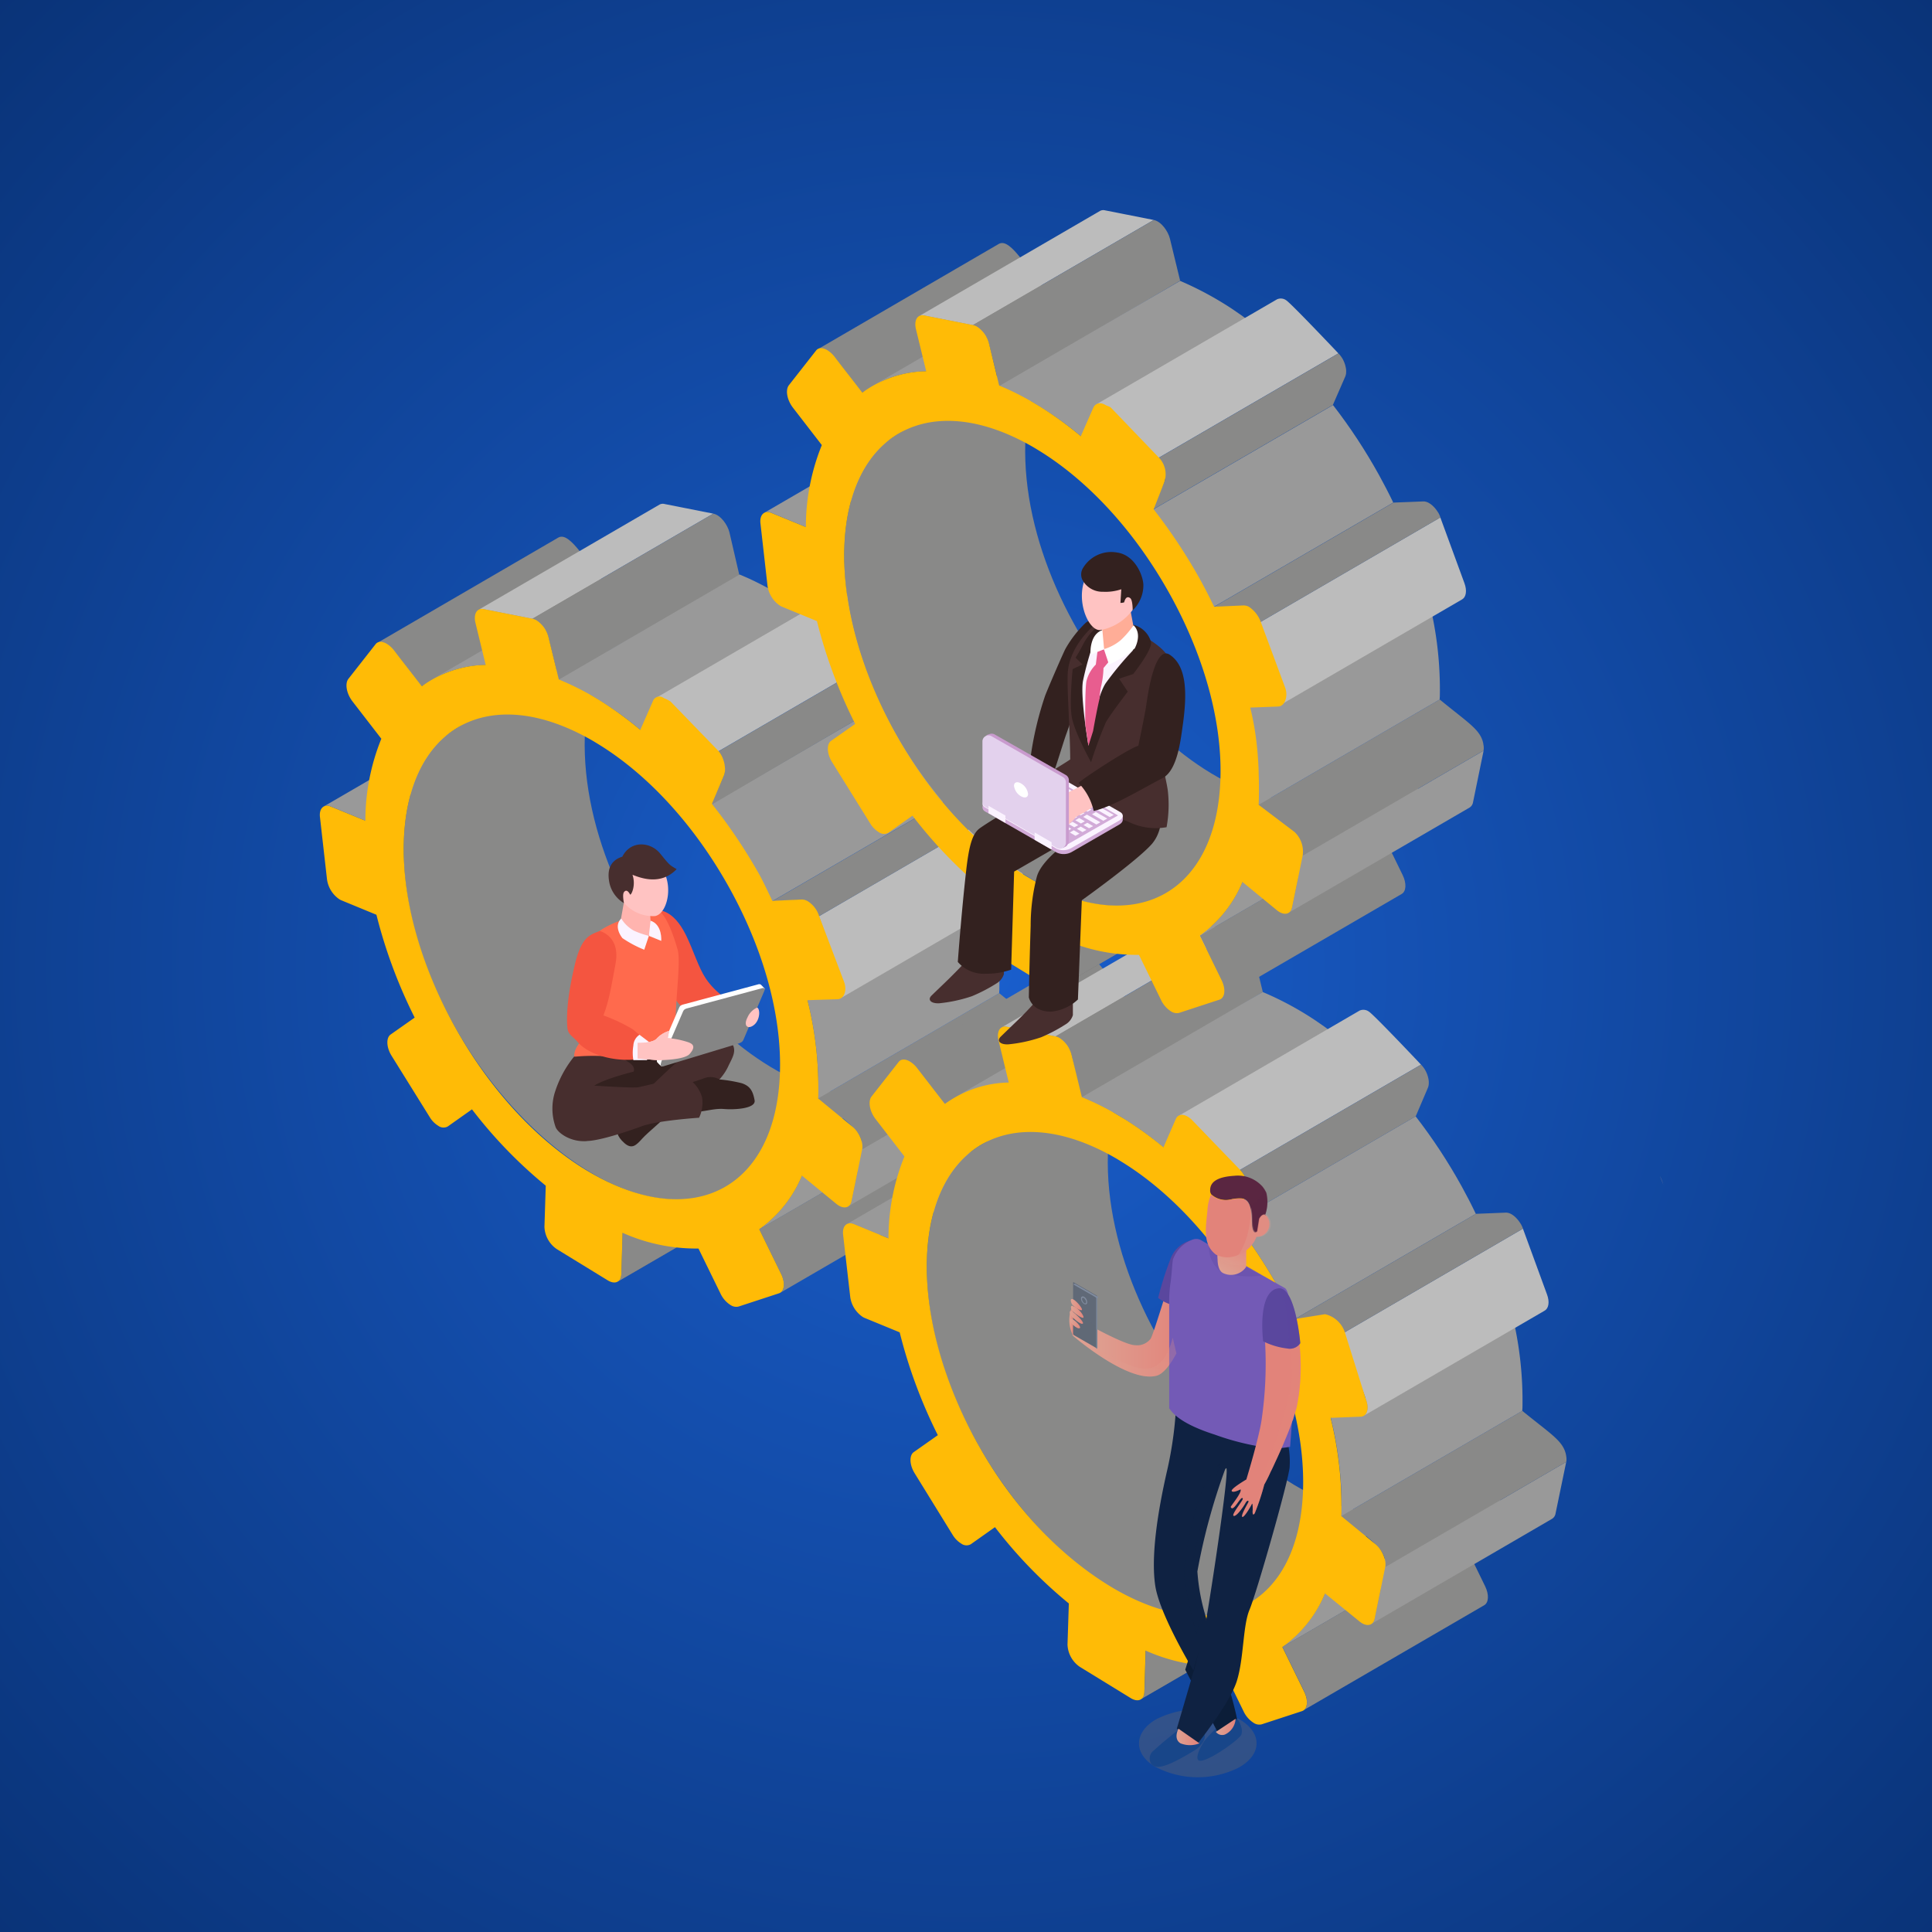 <?xml version="1.0" encoding="UTF-8"?> <svg xmlns="http://www.w3.org/2000/svg" xmlns:xlink="http://www.w3.org/1999/xlink" width="500" height="500" viewBox="0 0 500 500"><rect x="0" y="0" width="500" height="500" fill="#808080" stroke="none"/><defs><radialGradient id="radial-gradient" cx="0.5" cy="0.5" r="0.768" gradientUnits="objectBoundingBox"><stop offset="0" stop-color="#1a5fce"></stop><stop offset="1" stop-color="#082f70"></stop></radialGradient><clipPath id="clip-path"><path id="Path_19848" data-name="Path 19848" d="M142.339,228.914,95.51,256.131a29.5,29.5,0,0,1,14.064-3.9L156.4,225A29.641,29.641,0,0,0,142.339,228.914Z" transform="translate(-95.51 -225)" fill="none"></path></clipPath><clipPath id="clip-path-2"><path id="Path_19851" data-name="Path 19851" d="M236.29,485.258l46.865-27.217a31.786,31.786,0,0,0,11.054-13.871l-46.865,27.217A32.027,32.027,0,0,1,236.29,485.258Z" transform="translate(-236.29 -444.17)" fill="#828282"></path></clipPath><clipPath id="clip-path-3"><path id="Path_19857" data-name="Path 19857" d="M171.336,271.545l46.829-27.217a92.391,92.391,0,0,0-10.518-7.557c-.6-.38-1.206-.754-1.851-1.11a71.465,71.465,0,0,0-8.757-4.312L150.21,258.567a70.6,70.6,0,0,1,8.757,4.312c.6.356,1.206.724,1.851,1.11a92.717,92.717,0,0,1,10.518,7.557Z" transform="translate(-150.21 -231.35)" fill="none"></path></clipPath><clipPath id="clip-path-4"><path id="Path_19860" data-name="Path 19860" d="M231.412,337.09l46.829-27.217c-1.164-2.412-2.412-4.782-3.7-7.14a141.606,141.606,0,0,0-11.9-18.092L215.81,311.851a142.171,142.171,0,0,1,11.9,18.092C229.011,332.307,230.248,334.7,231.412,337.09Z" transform="translate(-215.81 -284.64)" fill="none"></path></clipPath><clipPath id="clip-path-5"><path id="Path_19872" data-name="Path 19872" d="M366.829,408.128,320,435.345a29.551,29.551,0,0,1,14.058-3.908l46.853-27.217a29.593,29.593,0,0,0-14.082,3.908Z" transform="translate(-320 -404.22)" fill="none"></path></clipPath><clipPath id="clip-path-6"><path id="Path_19875" data-name="Path 19875" d="M460.78,664.468l46.835-27.217a31.733,31.733,0,0,0,11.048-13.871l-46.829,27.211A32.046,32.046,0,0,1,460.78,664.468Z" transform="translate(-460.78 -623.38)" fill="#828282"></path></clipPath><clipPath id="clip-path-7"><path id="Path_19881" data-name="Path 19881" d="M395.816,450.7l46.835-27.241a92.457,92.457,0,0,0-10.518-7.563c-.6-.38-1.236-.754-1.851-1.1a69.767,69.767,0,0,0-8.757-4.312L374.69,437.7a70.2,70.2,0,0,1,8.757,4.312c.6.356,1.206.724,1.857,1.1A92.194,92.194,0,0,1,395.816,450.7Z" transform="translate(-374.69 -410.48)" fill="none"></path></clipPath><clipPath id="clip-path-8"><path id="Path_19885" data-name="Path 19885" d="M455.9,516.3l46.829-27.217c-1.164-2.412-2.412-4.782-3.7-7.14a141.036,141.036,0,0,0-11.9-18.092L440.3,491.079a142.17,142.17,0,0,1,11.881,18.092C453.5,511.511,454.732,513.905,455.9,516.3Z" transform="translate(-440.3 -463.85)" fill="none"></path></clipPath><linearGradient id="linear-gradient" x1="982.3" y1="16.424" x2="994.069" y2="-7.758" gradientUnits="objectBoundingBox"><stop offset="0.01" stop-color="#dea595"></stop><stop offset="0.99" stop-color="#e2837a"></stop></linearGradient><linearGradient id="linear-gradient-2" x1="0" y1="0.493" x2="1.1" y2="0.493" xlink:href="#linear-gradient"></linearGradient><linearGradient id="linear-gradient-3" x1="0.001" y1="0.51" x2="1" y2="0.51" xlink:href="#linear-gradient"></linearGradient><linearGradient id="linear-gradient-4" x1="0" y1="0.502" x2="1" y2="0.502" xlink:href="#linear-gradient"></linearGradient><linearGradient id="linear-gradient-5" x1="0.101" y1="1.145" x2="1.009" y2="-0.425" xlink:href="#linear-gradient"></linearGradient><linearGradient id="linear-gradient-6" x1="0.287" y1="1.207" x2="0.942" y2="-0.535" xlink:href="#linear-gradient"></linearGradient><linearGradient id="linear-gradient-7" x1="0.308" y1="1" x2="0.93" y2="-0.475" xlink:href="#linear-gradient"></linearGradient><linearGradient id="linear-gradient-8" x1="-0.116" y1="0.481" x2="1" y2="0.481" xlink:href="#linear-gradient"></linearGradient><linearGradient id="linear-gradient-9" x1="0.001" y1="0.497" x2="1.113" y2="0.497" xlink:href="#linear-gradient"></linearGradient><linearGradient id="linear-gradient-10" x1="0.001" y1="0.498" x2="1.111" y2="0.498" xlink:href="#linear-gradient"></linearGradient><linearGradient id="linear-gradient-11" x1="-0.005" y1="0.501" x2="1.106" y2="0.501" xlink:href="#linear-gradient"></linearGradient><linearGradient id="linear-gradient-12" x1="0" y1="0.504" x2="1.106" y2="0.504" xlink:href="#linear-gradient"></linearGradient><linearGradient id="linear-gradient-13" x1="3.726" y1="3.709" x2="4.082" y2="2.56" xlink:href="#linear-gradient"></linearGradient><linearGradient id="linear-gradient-14" x1="6.703" y1="4.547" x2="7.845" y2="3.289" xlink:href="#linear-gradient"></linearGradient><linearGradient id="linear-gradient-15" x1="-4.593" y1="-2.109" x2="-2.918" y2="-2.109" xlink:href="#linear-gradient"></linearGradient><linearGradient id="linear-gradient-16" x1="-7.03" y1="-1.503" x2="-4.095" y2="-2.81" xlink:href="#linear-gradient"></linearGradient></defs><g id="what-we-do" transform="translate(-730 -580)"><g id="what_we_do" data-name="what we do" transform="translate(656 543)"><g id="upgrade_section" data-name="upgrade section" transform="translate(44 -118.271)"><path id="Path_90" data-name="Path 90" d="M6372.44,627.271" transform="translate(-5868 -454)" fill="none" stroke="#707070" stroke-width="1"></path><rect id="Rectangle_1" data-name="Rectangle 1" width="500" height="500" transform="translate(30 155.271)" fill="url(#radial-gradient)"></rect></g></g><g id="Group_3599" data-name="Group 3599" transform="translate(-2425 -3014)"><g id="work" transform="translate(3775 3067.166)"><g id="Graphics" transform="translate(-551.228 38.252)"><g id="Group_3551" data-name="Group 3551" transform="translate(14 617.469)"><g id="Group_3512" data-name="Group 3512" transform="translate(77.086 173.597)"><path id="Path_19841" data-name="Path 19841" d="M175.53,515.565l46.835-27.211a2.231,2.231,0,0,0,.947-1.984l-46.829,27.217a2.231,2.231,0,0,1-.953,1.978Z" transform="translate(-175.53 -486.37)" fill="#727272"></path></g><path id="Path_19842" data-name="Path 19842" d="M96.171,285.664a2.1,2.1,0,0,1,1.882,0l8.932,3.673-46.841,27.2-8.932-3.673a2.129,2.129,0,0,0-1.882,0Z" transform="translate(-48.352 -233.02)" fill="#999"></path><path id="Path_19843" data-name="Path 19843" d="M176.8,495.917l-.32,10.656a2.231,2.231,0,0,1-.953,1.978l46.835-27.211a2.231,2.231,0,0,0,.947-1.984l.32-10.656Z" transform="translate(-98.444 -305.759)" fill="#898988"></path><path id="Path_19844" data-name="Path 19844" d="M119.127,215.359c2.66-1.544,6.163,4.463,11.458,11.271L83.757,253.847c-5.006-6.031-8.733-12.821-11.537-11.193C87.828,233.584,103.532,224.429,119.127,215.359Z" transform="translate(-57.438 -205.105)" fill="#898988"></path><path id="Path_19845" data-name="Path 19845" d="M97.853,278.837l46.829-27.217C136.3,256.487,131,266.7,130.564,281.249c-1.532,50.055,52.323,107.275,83.225,89.322l-46.835,27.223c-30.666,17.821-84.762-38.941-83.225-89.322C84.169,293.9,89.47,283.7,97.853,278.837Z" transform="translate(-61.993 -219.595)" fill="#898988"></path><path id="Path_19846" data-name="Path 19846" d="M241.935,505.942l-5.645-11.555,46.865-27.217,5.645,11.561c1.043,2.141.917,4.221-.247,4.885l-46.835,27.223C242.851,510.157,242.978,508.077,241.935,505.942Z" transform="translate(-122.561 -305.152)" fill="#898988"></path><g id="Group_3515" data-name="Group 3515" transform="translate(28.828 15.971)"><g id="Group_3514" data-name="Group 3514" clip-path="url(#clip-path)"><g id="Group_3513" data-name="Group 3513"><path id="Path_19847" data-name="Path 19847" d="M109.574,252.229,156.4,225a29.641,29.641,0,0,0-14.064,3.908L95.51,256.131A29.5,29.5,0,0,1,109.574,252.229Z" transform="translate(-95.51 -225)" fill="#999"></path></g></g></g><g id="Group_3517" data-name="Group 3517" transform="translate(113.729 148.148)"><path id="Path_19849" data-name="Path 19849" d="M236.29,485.258l46.865-27.217a31.786,31.786,0,0,0,11.054-13.871l-46.865,27.217A32.027,32.027,0,0,1,236.29,485.258Z" transform="translate(-236.29 -444.17)" fill="#828282"></path><g id="Group_3516" data-name="Group 3516" clip-path="url(#clip-path-2)"><path id="Path_19850" data-name="Path 19850" d="M236.29,485.258l46.865-27.217a31.786,31.786,0,0,0,11.054-13.871l-46.865,27.217A31.922,31.922,0,0,1,236.29,485.258Z" transform="translate(-236.29 -444.17)" fill="#999"></path></g></g><path id="Path_19852" data-name="Path 19852" d="M162.619,201.213a1.809,1.809,0,0,1,1.333-.163l12.6,2.491-46.829,27.211-12.6-2.491a1.809,1.809,0,0,0-1.333.175Z" transform="translate(-74.732 -199.499)" fill="#bcbcbc"></path><path id="Path_19853" data-name="Path 19853" d="M189.914,210.075c-.464-1.918-2.237-4.475-4.185-4.855L138.9,232.431c1.87.368,3.685,2.865,4.179,4.861l2.641,10.855,46.825-26.711Z" transform="translate(-83.905 -201.178)" fill="#898988"></path><path id="Path_19854" data-name="Path 19854" d="M275.309,473.511l2.738-13.358,46.835-27.223-2.744,13.364a1.99,1.99,0,0,1-.9,1.381L274.41,474.892A2.014,2.014,0,0,0,275.309,473.511Z" transform="translate(-137.692 -291.561)" fill="#999"></path><path id="Path_19855" data-name="Path 19855" d="M261.59,438.241,308.425,411c7.454,6.133,10.668,7.84,11.308,11.573a.747.747,0,0,0,.042.3,4.222,4.222,0,0,1,0,1.351L272.94,451.448a4.222,4.222,0,0,0,0-1.351.82.82,0,0,0-.042-.314C272.3,446.286,269.382,444.615,261.59,438.241Z" transform="translate(-132.603 -282.857)" fill="#898988"></path><g id="Group_3519" data-name="Group 3519" transform="translate(61.816 19.801)"><g id="Group_3518" data-name="Group 3518" clip-path="url(#clip-path-3)"><path id="Path_19856" data-name="Path 19856" d="M197.051,231.31a82.452,82.452,0,0,1,21.108,12.978l-46.811,27.241a82.87,82.87,0,0,0-21.108-12.978Z" transform="translate(-150.222 -231.334)" fill="#999"></path></g></g><path id="Path_19858" data-name="Path 19858" d="M303.853,368.9,257,396.1a93.77,93.77,0,0,1,2.786,24.726c0,.241-.036.464-.036.718L306.6,394.289a4.689,4.689,0,0,1,.036-.718A94.307,94.307,0,0,0,303.853,368.9Z" transform="translate(-130.781 -266.146)" fill="#999"></path><g id="Group_3521" data-name="Group 3521" transform="translate(101.378 51.939)"><g id="Group_3520" data-name="Group 3520" clip-path="url(#clip-path-4)"><path id="Path_19859" data-name="Path 19859" d="M274.548,302.732c-.344-.6-.687-1.206-1.037-1.839a141.388,141.388,0,0,0-10.855-16.253L215.82,311.851a141.21,141.21,0,0,1,10.855,16.283c.35.6.7,1.206,1.037,1.845,1.3,2.352,2.539,4.74,3.7,7.134L278.244,309.9Q276.5,306.278,274.548,302.732Z" transform="translate(-215.814 -284.64)" fill="#999"></path></g></g><path id="Path_19861" data-name="Path 19861" d="M238.6,239.14a2.376,2.376,0,0,1,2.364.229c1.1.633,12.665,12.839,13.527,13.75L207.667,280.33c-10.4-10.783-13.509-15.36-15.9-13.973Z" transform="translate(-104.89 -214.557)" fill="#bcbcbc"></path><path id="Path_19862" data-name="Path 19862" d="M219,295.687a3.082,3.082,0,0,0,.229-1.206v-.392a6.115,6.115,0,0,0-.175-1.055c-.036-.139-.066-.277-.109-.416a7.712,7.712,0,0,0-.633-1.435,7.925,7.925,0,0,0-1.11-1.5l46.829-27.211a7.417,7.417,0,0,1,1.11,1.49h0a8.017,8.017,0,0,1,.6,1.429c.042.139.072.265.1.4a5.262,5.262,0,0,1,.175,1.061,2.937,2.937,0,0,1,0,.392,3.058,3.058,0,0,1-.223,1.206l-3.214,7.37L215.58,303.388Z" transform="translate(-114.408 -223.901)" fill="#898988"></path><path id="Path_19863" data-name="Path 19863" d="M268.112,377.118l-6.242-17.031L308.7,332.87l6.248,17.043c.7,1.912.416,3.576-.6,4.161l-46.835,27.217C268.528,380.7,268.811,379.042,268.112,377.118Z" transform="translate(-132.714 -251.845)" fill="#bcbcbc"></path><path id="Path_19864" data-name="Path 19864" d="M253.359,356.153a7.678,7.678,0,0,1,.555,1.206l46.829-27.217a7.24,7.24,0,0,0-.543-1.206h0c-.042-.06-.084-.109-.121-.169-.8-1.3-2.286-2.816-3.8-2.768l-7.7.3L241.75,353.518c7.593-.3,8.087-.85,9.921.633a6.6,6.6,0,0,1,.6.567A6.711,6.711,0,0,1,253.359,356.153Z" transform="translate(-124.728 -249.117)" fill="#898988"></path><g id="Group_3522" data-name="Group 3522" transform="translate(212.459 281.681)"><path id="Path_19865" data-name="Path 19865" d="M400,694.785l46.829-27.217a2.225,2.225,0,0,0,.953-1.978l-46.835,27.217A2.219,2.219,0,0,1,400,694.785Z" transform="translate(-400 -665.59)" fill="#727272"></path></g><path id="Path_19866" data-name="Path 19866" d="M320.645,464.854a2.1,2.1,0,0,1,1.882,0l8.932,3.667-46.829,27.217-8.932-3.667a2.1,2.1,0,0,0-1.888,0Z" transform="translate(-137.454 -304.144)" fill="#999"></path><path id="Path_19867" data-name="Path 19867" d="M401.279,675.1l-.32,10.656a2.219,2.219,0,0,1-.959,2.008l46.829-27.217a2.225,2.225,0,0,0,.953-1.978l.32-10.662Z" transform="translate(-187.541 -376.892)" fill="#898988"></path><path id="Path_19868" data-name="Path 19868" d="M343.643,394.568c2.66-1.55,6.163,4.457,11.458,11.271l-46.829,27.217c-5.006-6.031-8.733-12.821-11.543-11.193C312.326,412.787,328.03,403.632,343.643,394.568Z" transform="translate(-146.551 -276.237)" fill="#898988"></path><path id="Path_19869" data-name="Path 19869" d="M322.333,458.087l46.835-27.217c-8.383,4.873-13.69,15.077-14.124,29.629-1.526,50.055,52.329,107.275,83.225,89.322l-46.835,27.193c-30.666,17.821-84.762-38.947-83.225-89.322C308.673,473.122,313.956,462.911,322.333,458.087Z" transform="translate(-151.095 -290.743)" fill="#898988"></path><path id="Path_19870" data-name="Path 19870" d="M466.425,685.146,460.78,673.6l46.835-27.217,5.639,11.555c1.049,2.141.917,4.221-.247,4.891l-46.829,27.217C467.341,689.361,467.468,687.287,466.425,685.146Z" transform="translate(-211.666 -376.284)" fill="#898988"></path><g id="Group_3525" data-name="Group 3525" transform="translate(164.212 124.055)"><g id="Group_3524" data-name="Group 3524" clip-path="url(#clip-path-5)"><g id="Group_3523" data-name="Group 3523"><path id="Path_19871" data-name="Path 19871" d="M334.058,431.437l46.853-27.217a29.593,29.593,0,0,0-14.064,3.908L320,435.345A29.551,29.551,0,0,1,334.058,431.437Z" transform="translate(-320 -404.22)" fill="#999"></path></g></g></g><g id="Group_3527" data-name="Group 3527" transform="translate(249.114 256.225)"><path id="Path_19873" data-name="Path 19873" d="M460.78,664.468l46.835-27.217a31.733,31.733,0,0,0,11.048-13.871l-46.829,27.211A32.046,32.046,0,0,1,460.78,664.468Z" transform="translate(-460.78 -623.38)" fill="#828282"></path><g id="Group_3526" data-name="Group 3526" clip-path="url(#clip-path-6)"><path id="Path_19874" data-name="Path 19874" d="M460.78,664.468l46.835-27.217a31.733,31.733,0,0,0,11.048-13.871l-46.829,27.211a31.922,31.922,0,0,1-11.054,13.871Z" transform="translate(-460.78 -623.38)" fill="#999"></path></g></g><path id="Path_19876" data-name="Path 19876" d="M387.1,380.422a1.852,1.852,0,0,1,1.339-.169l12.6,2.5L354.207,409.96l-12.6-2.491a1.809,1.809,0,0,0-1.333.169Z" transform="translate(-163.833 -270.63)" fill="#bcbcbc"></path><path id="Path_19877" data-name="Path 19877" d="M414.42,389.295c-.464-1.912-2.243-4.475-4.185-4.825L363.4,411.681c1.876.362,3.691,2.859,4.185,4.855l2.635,12.017,46.835-28.379Z" transform="translate(-173.014 -272.326)" fill="#898988"></path><path id="Path_19878" data-name="Path 19878" d="M499.793,652.721l2.744-13.364,46.829-27.217L546.6,625.5a1.99,1.99,0,0,1-.9,1.375L498.9,654.1a2.008,2.008,0,0,0,.893-1.381Z" transform="translate(-226.797 -362.694)" fill="#999"></path><path id="Path_19879" data-name="Path 19879" d="M486.08,617.461l46.829-27.211c7.46,6.1,10.674,7.792,11.338,11.543a2.267,2.267,0,0,0,.042.3,4.225,4.225,0,0,1,0,1.357L497.46,630.668a4.39,4.39,0,0,0,0-1.351.776.776,0,0,0-.042-.307C496.791,625.512,493.872,623.871,486.08,617.461Z" transform="translate(-221.709 -354.005)" fill="#898988"></path><g id="Group_3529" data-name="Group 3529" transform="translate(197.195 127.83)"><g id="Group_3528" data-name="Group 3528" clip-path="url(#clip-path-7)"><path id="Path_19880" data-name="Path 19880" d="M421.525,410.52A82.221,82.221,0,0,1,442.633,423.5L395.8,450.715a82.6,82.6,0,0,0-21.108-12.978Z" transform="translate(-374.69 -410.496)" fill="#999"></path></g></g><path id="Path_19882" data-name="Path 19882" d="M463.1,418.344a2.412,2.412,0,0,1,2.37.235c1.1.6,12.665,12.833,13.527,13.75l-46.95,27.3c-3.184-3.3-5.862-5.94-7.84-8.093-4.282-4.62-6.254-6.929-7.912-5.964Z" transform="translate(-194.011 -285.689)" fill="#bcbcbc"></path><path id="Path_19883" data-name="Path 19883" d="M528.355,548.11,481.52,575.321a93.827,93.827,0,0,1,2.786,24.7c0,.241-.036.47-.036.718L531.1,573.524a4.689,4.689,0,0,1,.036-.718A94.014,94.014,0,0,0,528.355,548.11Z" transform="translate(-219.899 -337.279)" fill="#999"></path><g id="Group_3531" data-name="Group 3531" transform="translate(236.763 160.016)"><g id="Group_3530" data-name="Group 3530" clip-path="url(#clip-path-8)"><path id="Path_19884" data-name="Path 19884" d="M499.028,481.922c-.338-.6-.682-1.206-1.031-1.839A141.243,141.243,0,0,0,487.141,463.8L440.3,491.059a142.076,142.076,0,0,1,10.855,16.283c.344.6.7,1.206,1.037,1.839,1.3,2.352,2.533,4.746,3.7,7.14l46.829-27.217Q500.988,485.46,499.028,481.922Z" transform="translate(-440.3 -463.83)" fill="#999"></path></g></g><path id="Path_19886" data-name="Path 19886" d="M443.514,474.9a3.1,3.1,0,0,0,.223-1.206v-.4a6.215,6.215,0,0,0-.175-1.055c-.036-.139-.066-.271-.109-.416a7.9,7.9,0,0,0-.633-1.435,7.7,7.7,0,0,0-1.11-1.5L488.54,441.68a7.236,7.236,0,0,1,1.11,1.49h0a7.385,7.385,0,0,1,.6,1.423,3.669,3.669,0,0,1,.109.4,5.7,5.7,0,0,1,.175,1.067v.386a3.226,3.226,0,0,1-.223,1.206l-3.154,7.388L440.3,482.279Z" transform="translate(-203.537 -295.034)" fill="#898988"></path><path id="Path_19887" data-name="Path 19887" d="M492.6,556.32l-6.242-17.043,46.823-27.217,6.242,17.049c.706,1.912.422,3.57-.6,4.161l-46.829,27.211C493.024,559.9,493.3,558.238,492.6,556.32Z" transform="translate(-221.82 -322.97)" fill="#bcbcbc"></path><path id="Path_19888" data-name="Path 19888" d="M477.8,535.357a7.619,7.619,0,0,1,.555,1.206l46.823-27.235a7.02,7.02,0,0,0-.549-1.206h0c-.036-.066-.084-.109-.121-.175-.8-1.3-2.28-2.816-3.793-2.768l-7.7.308L466.18,532.7c7.593-.3,8.081-.85,9.921.6a5.806,5.806,0,0,1,.6.567A6.715,6.715,0,0,1,477.8,535.357Z" transform="translate(-213.81 -320.238)" fill="#898988"></path><path id="Path_19889" data-name="Path 19889" d="M283.993,480.143v-.73a56.34,56.34,0,0,1,4.119-20.468l-7.454-9.649c-1.556-2.008-2.02-4.626-1.055-5.862l7.014-8.944c.6-.79,1.719-.8,2.828-.151a6.713,6.713,0,0,1,1.809,1.562l7.327,9.468a28.948,28.948,0,0,1,16.53-5.548l-2.635-10.855c-.573-2.322.386-3.938,2.135-3.57l12.6,2.491a3.352,3.352,0,0,1,1.043.41,7.387,7.387,0,0,1,3.142,4.445l2.635,10.855a70.186,70.186,0,0,1,8.757,4.312c.6.356,1.206.724,1.857,1.1a92.193,92.193,0,0,1,10.512,7.563l3.19-7.315c.525-1.206,1.779-1.375,3.1-.6a5.48,5.48,0,0,1,1.206.983L374.968,462.4c1.695,1.761,2.515,4.463,1.809,6.031l-3.2,7.364a142.17,142.17,0,0,1,11.881,18.092c1.3,2.352,2.533,4.746,3.7,7.14l7.8-1.248a6.727,6.727,0,0,1,2.288.971,7.141,7.141,0,0,1,2.851,3.721l5.475,17.441c.856,2.352.241,4.318-1.375,4.384l-7.786.308a93.826,93.826,0,0,1,2.786,24.7c0,.241-.036.47-.036.718l8.817,7.237c1.779,1.465,2.931,4.137,2.551,5.989L409.8,578.607c-.344,1.6-1.719,2.032-3.245,1.152a5.625,5.625,0,0,1-.681-.476l-8.9-7.237a31.922,31.922,0,0,1-11.054,13.871l5.645,11.549c1.134,2.316.887,4.559-.561,5.036l-10.445,3.419a2.612,2.612,0,0,1-2.056-.374,7.056,7.056,0,0,1-2.605-2.961L370.179,590.9a46.509,46.509,0,0,1-19.642-4.065l-.32,10.656c-.054,2.02-1.532,2.8-3.419,1.713l-13.268-8.142a7.309,7.309,0,0,1-3.214-5.784l.344-10.638a119.409,119.409,0,0,1-19.118-19.751l-6.254,4.421a2.277,2.277,0,0,1-2.473-.169A6.664,6.664,0,0,1,300.6,556.9l-9.824-15.927c-1.357-2.171-1.471-4.656-.241-5.512l6.218-4.378a129.31,129.31,0,0,1-9.872-26.614l-9.046-3.721a3.694,3.694,0,0,1-.464-.229,7.46,7.46,0,0,1-3.281-5.168l-1.851-16.181c-.247-2.231,1.007-3.438,2.828-2.7Zm23.013,53.041c8.877,16.03,21.057,28.852,34.053,36.825.5.308.994.61,1.489.893,26.535,15.312,47.816,4.226,48.726-25.729.452-14.7-4.191-31.613-13.069-47.643s-20.927-29.255-33.929-37.228c-.525-.326-1.031-.639-1.544-.935-26.451-15.276-47.9-3.793-48.8,26.143-.452,14.7,4.191,31.637,13.069,47.685Z" transform="translate(-136.818 -288.55)" fill="#ffbb06"></path><path id="Path_19890" data-name="Path 19890" d="M59.5,300.922v-.742a56.343,56.343,0,0,1,4.125-20.474l-7.454-9.649c-1.562-2.014-2.032-4.632-1.055-5.868l7.008-8.938c.6-.8,1.719-.8,2.834-.157a7.014,7.014,0,0,1,1.809,1.562l7.333,9.468a28.948,28.948,0,0,1,16.53-5.542l-2.641-10.855c-.567-2.316.386-3.932,2.135-3.57l12.61,2.491a3.618,3.618,0,0,1,1.043.41,7.418,7.418,0,0,1,3.136,4.451l2.641,10.855a70.615,70.615,0,0,1,8.757,4.312c.6.356,1.206.724,1.851,1.11a92.721,92.721,0,0,1,10.487,7.617l3.214-7.321a1.809,1.809,0,0,1,2.867-.9,9.549,9.549,0,0,1,1.756.9L150.7,282.7c1.695,1.761,2.289,5,1.577,6.557l-3.1,7.284A143.151,143.151,0,0,1,161.3,314.571c1.3,2.352,2.359,4.7,3.523,7.091l7.678-.361a3.286,3.286,0,0,1,1.626.543,7.113,7.113,0,0,1,2.8,3.746l6.458,17.027c.856,2.352-.061,4.43-1.678,4.5l-7.78.247a93.771,93.771,0,0,1,2.786,24.726c0,.241-.036.464-.036.718l8.817,7.237c1.809,1.459,2.931,4.131,2.551,5.989l-2.738,13.358c-.344,1.6-1.725,2.038-3.251,1.158a5.615,5.615,0,0,1-.681-.476l-8.883-7.3a31.922,31.922,0,0,1-11.054,13.871l5.645,11.555c1.134,2.316.887,4.559-.555,5.03l-10.451,3.425a2.641,2.641,0,0,1-2.057-.38,7.038,7.038,0,0,1-2.605-2.955L145.7,411.635a46.478,46.478,0,0,1-19.636-4.071l-.32,10.656c-.06,2.02-1.538,2.8-3.425,1.713L109.054,411.8a7.291,7.291,0,0,1-3.214-5.784l.338-10.644a119.217,119.217,0,0,1-19.093-19.757L80.83,380.04a2.265,2.265,0,0,1-2.473-.169,6.544,6.544,0,0,1-2.207-2.243l-9.872-15.873c-1.351-2.165-1.465-4.656-.241-5.512l6.218-4.372a129.565,129.565,0,0,1-9.9-26.614l-9.046-3.727a4.712,4.712,0,0,1-.464-.229,7.454,7.454,0,0,1-3.275-5.168L47.74,299.957c-.247-2.231,1.013-3.438,2.828-2.7Zm23.013,53.071c8.877,16.024,20.927,29.249,33.923,37.228l1.5.887c26.535,15.306,47.933,3.836,48.849-26.119.452-14.7-4.191-31.619-13.069-47.643S132.791,289.09,119.8,281.117c-.531-.32-1.037-.639-1.55-.935-26.451-15.27-47.9-3.787-48.8,26.143-.446,14.7,4.222,31.643,13.069,47.685Z" transform="translate(-47.709 -217.406)" fill="#ffbb06"></path></g></g></g><g id="work-2" data-name="work" transform="translate(3889 2991.166)"><g id="Graphics-2" data-name="Graphics" transform="translate(-551.228 38.252)"><g id="Group_3551-2" data-name="Group 3551" transform="translate(14 617.469)"><g id="Group_3512-2" data-name="Group 3512" transform="translate(77.086 173.597)"><path id="Path_19841-2" data-name="Path 19841" d="M175.53,515.565l46.835-27.211a2.231,2.231,0,0,0,.947-1.984l-46.829,27.217a2.231,2.231,0,0,1-.953,1.978Z" transform="translate(-175.53 -486.37)" fill="#727272"></path></g><path id="Path_19842-2" data-name="Path 19842" d="M96.171,285.664a2.1,2.1,0,0,1,1.882,0l8.932,3.673-46.841,27.2-8.932-3.673a2.129,2.129,0,0,0-1.882,0Z" transform="translate(-48.352 -233.02)" fill="#999"></path><path id="Path_19843-2" data-name="Path 19843" d="M176.8,495.917l-.32,10.656a2.231,2.231,0,0,1-.953,1.978l46.835-27.211a2.231,2.231,0,0,0,.947-1.984l.32-10.656Z" transform="translate(-98.444 -305.759)" fill="#898988"></path><path id="Path_19844-2" data-name="Path 19844" d="M119.127,215.359c2.66-1.544,6.163,4.463,11.458,11.271L83.757,253.847c-5.006-6.031-8.733-12.821-11.537-11.193C87.828,233.584,103.532,224.429,119.127,215.359Z" transform="translate(-57.438 -205.105)" fill="#898988"></path><path id="Path_19845-2" data-name="Path 19845" d="M97.853,278.837l46.829-27.217C136.3,256.487,131,266.7,130.564,281.249c-1.532,50.055,52.323,107.275,83.225,89.322l-46.835,27.223c-30.666,17.821-84.762-38.941-83.225-89.322C84.169,293.9,89.47,283.7,97.853,278.837Z" transform="translate(-61.993 -219.595)" fill="#898988"></path><path id="Path_19846-2" data-name="Path 19846" d="M241.935,505.942l-5.645-11.555,46.865-27.217,5.645,11.561c1.043,2.141.917,4.221-.247,4.885l-46.835,27.223C242.851,510.157,242.978,508.077,241.935,505.942Z" transform="translate(-122.561 -305.152)" fill="#898988"></path><g id="Group_3515-2" data-name="Group 3515" transform="translate(28.828 15.971)"><g id="Group_3514-2" data-name="Group 3514" clip-path="url(#clip-path)"><g id="Group_3513-2" data-name="Group 3513"><path id="Path_19847-2" data-name="Path 19847" d="M109.574,252.229,156.4,225a29.641,29.641,0,0,0-14.064,3.908L95.51,256.131A29.5,29.5,0,0,1,109.574,252.229Z" transform="translate(-95.51 -225)" fill="#999"></path></g></g></g><g id="Group_3517-2" data-name="Group 3517" transform="translate(113.729 148.148)"><path id="Path_19849-2" data-name="Path 19849" d="M236.29,485.258l46.865-27.217a31.786,31.786,0,0,0,11.054-13.871l-46.865,27.217A32.027,32.027,0,0,1,236.29,485.258Z" transform="translate(-236.29 -444.17)" fill="#828282"></path><g id="Group_3516-2" data-name="Group 3516" clip-path="url(#clip-path-2)"><path id="Path_19850-2" data-name="Path 19850" d="M236.29,485.258l46.865-27.217a31.786,31.786,0,0,0,11.054-13.871l-46.865,27.217A31.922,31.922,0,0,1,236.29,485.258Z" transform="translate(-236.29 -444.17)" fill="#999"></path></g></g><path id="Path_19852-2" data-name="Path 19852" d="M162.619,201.213a1.809,1.809,0,0,1,1.333-.163l12.6,2.491-46.829,27.211-12.6-2.491a1.809,1.809,0,0,0-1.333.175Z" transform="translate(-74.732 -199.499)" fill="#bcbcbc"></path><path id="Path_19853-2" data-name="Path 19853" d="M189.914,210.075c-.464-1.918-2.237-4.475-4.185-4.855L138.9,232.431c1.87.368,3.685,2.865,4.179,4.861l2.793,11.219L192.55,220.93Z" transform="translate(-83.905 -201.178)" fill="#898988"></path><path id="Path_19854-2" data-name="Path 19854" d="M275.309,473.511l2.738-13.358,46.835-27.223-2.744,13.364a1.99,1.99,0,0,1-.9,1.381L274.41,474.892A2.014,2.014,0,0,0,275.309,473.511Z" transform="translate(-137.692 -291.561)" fill="#999"></path><path id="Path_19855-2" data-name="Path 19855" d="M261.59,438.241,308.425,411c7.454,6.133,10.668,7.84,11.308,11.573a.747.747,0,0,0,.042.3,4.222,4.222,0,0,1,0,1.351L272.94,451.448a4.222,4.222,0,0,0,0-1.351.82.82,0,0,0-.042-.314C272.3,446.286,269.382,444.615,261.59,438.241Z" transform="translate(-132.603 -282.857)" fill="#898988"></path><g id="Group_3519-2" data-name="Group 3519" transform="translate(61.816 19.801)"><g id="Group_3518-2" data-name="Group 3518" clip-path="url(#clip-path-3)"><path id="Path_19856-2" data-name="Path 19856" d="M196.614,231.152a85.476,85.476,0,0,1,21.545,13.137l-46.811,27.241a87.524,87.524,0,0,0-21.678-13.367Z" transform="translate(-150.222 -231.334)" fill="#999"></path></g></g><path id="Path_19858-2" data-name="Path 19858" d="M303.853,368.9,257,396.1a93.77,93.77,0,0,1,2.786,24.726c0,.241-.036.464-.036.718L306.6,394.289a4.689,4.689,0,0,1,.036-.718A94.307,94.307,0,0,0,303.853,368.9Z" transform="translate(-130.781 -266.146)" fill="#999"></path><g id="Group_3521-2" data-name="Group 3521" transform="translate(101.378 51.939)"><g id="Group_3520-2" data-name="Group 3520" clip-path="url(#clip-path-4)"><path id="Path_19859-2" data-name="Path 19859" d="M274.548,302.732c-.344-.6-.687-1.206-1.037-1.839a141.388,141.388,0,0,0-10.855-16.253L215.82,311.851a141.21,141.21,0,0,1,10.855,16.283c.35.6.7,1.206,1.037,1.845,1.3,2.352,2.539,4.74,3.7,7.134L278.244,309.9Q276.5,306.278,274.548,302.732Z" transform="translate(-215.814 -284.64)" fill="#999"></path></g></g><path id="Path_19861-2" data-name="Path 19861" d="M238.6,239.14a2.376,2.376,0,0,1,2.364.229c1.1.633,12.665,12.839,13.527,13.75L207.667,280.33c-10.4-10.783-13.509-15.36-15.9-13.973Z" transform="translate(-104.89 -214.557)" fill="#bcbcbc"></path><path id="Path_19862-2" data-name="Path 19862" d="M219,295.687a3.082,3.082,0,0,0,.229-1.206v-.392a6.115,6.115,0,0,0-.175-1.055c-.036-.139-.066-.277-.109-.416a7.712,7.712,0,0,0-.633-1.435,7.925,7.925,0,0,0-1.11-1.5l46.829-27.211a7.417,7.417,0,0,1,1.11,1.49h0a8.017,8.017,0,0,1,.6,1.429c.042.139.072.265.1.4a5.262,5.262,0,0,1,.175,1.061,2.937,2.937,0,0,1,0,.392,3.058,3.058,0,0,1-.223,1.206l-3.214,7.37L215.75,303.033Z" transform="translate(-114.408 -223.901)" fill="#898988"></path><path id="Path_19863-2" data-name="Path 19863" d="M268.112,377.118l-6.242-17.031L308.7,332.87l6.248,17.043c.7,1.912.416,3.576-.6,4.161l-46.835,27.217C268.528,380.7,268.811,379.042,268.112,377.118Z" transform="translate(-132.714 -251.845)" fill="#bcbcbc"></path><path id="Path_19864-2" data-name="Path 19864" d="M253.359,356.153a7.678,7.678,0,0,1,.555,1.206l46.829-27.217a7.24,7.24,0,0,0-.543-1.206h0c-.042-.06-.084-.109-.121-.169-.8-1.3-2.286-2.816-3.8-2.768l-7.7.3L241.75,353.518c7.593-.3,8.087-.85,9.921.633a6.6,6.6,0,0,1,.6.567A6.711,6.711,0,0,1,253.359,356.153Z" transform="translate(-124.728 -249.117)" fill="#898988"></path><path id="Path_19890-2" data-name="Path 19890" d="M59.5,300.922v-.742a56.343,56.343,0,0,1,4.125-20.474l-7.454-9.649c-1.562-2.014-2.032-4.632-1.055-5.868l7.008-8.938c.6-.8,1.719-.8,2.834-.157a7.014,7.014,0,0,1,1.809,1.562l7.333,9.468a28.948,28.948,0,0,1,16.53-5.542l-2.641-10.855c-.567-2.316.386-3.932,2.135-3.57l12.61,2.491a3.618,3.618,0,0,1,1.043.41,7.418,7.418,0,0,1,3.136,4.451l2.6,10.768a71.731,71.731,0,0,1,8.8,4.4c.6.356,1.206.724,1.851,1.11a92.721,92.721,0,0,1,10.487,7.617l3.214-7.321c.525-1.206,1.795-1.555,3.116-.777.444.272,1.17.4,1.527.777l12.441,12.961a6.216,6.216,0,0,1,1.328,6.21l-2.779,7.071a142.751,142.751,0,0,1,11.983,18.089c1.3,2.352,2.506,4.735,3.67,7.129l7.4-.329a2.944,2.944,0,0,1,1.585.329,7.989,7.989,0,0,1,3.075,3.9l6.321,17.027c.856,2.352-.143,4.827-1.76,4.894l-7.281.278c2.023,8.082,2.4,16.119,2.223,24.448,0,.241-.036.464-.036.718l9.263,7.009a6.928,6.928,0,0,1,2.105,6.217l-2.738,13.358c-.344,1.6-1.725,2.038-3.251,1.158a5.615,5.615,0,0,1-.681-.476l-8.883-7.3a31.922,31.922,0,0,1-11.054,13.871l5.645,11.555c1.134,2.316.887,4.559-.555,5.03l-10.451,3.425a2.641,2.641,0,0,1-2.057-.38,7.038,7.038,0,0,1-2.605-2.955L145.7,411.635a46.478,46.478,0,0,1-19.636-4.071l-.32,10.656c-.06,2.02-1.538,2.8-3.425,1.713L109.054,411.8a7.291,7.291,0,0,1-3.214-5.784l.338-10.644a119.217,119.217,0,0,1-19.093-19.757L80.83,380.04a2.265,2.265,0,0,1-2.473-.169,6.544,6.544,0,0,1-2.207-2.243l-9.872-15.873c-1.351-2.165-1.465-4.656-.241-5.512l6.218-4.372a129.565,129.565,0,0,1-9.9-26.614l-9.046-3.727a4.712,4.712,0,0,1-.464-.229,7.454,7.454,0,0,1-3.275-5.168L47.74,299.957c-.247-2.231,1.013-3.438,2.828-2.7Zm23.013,53.071c8.877,16.024,20.927,29.249,33.923,37.228l1.5.887c26.535,15.306,47.933,3.836,48.849-26.119.452-14.7-4.191-31.619-13.069-47.643S132.791,289.09,119.8,281.117c-.531-.32-1.037-.639-1.55-.935-26.451-15.27-47.9-3.787-48.8,26.143-.446,14.7,4.222,31.643,13.069,47.685Z" transform="translate(-47.709 -217.406)" fill="#ffbb06"></path></g></g></g></g><g id="Group_3646" data-name="Group 3646" transform="translate(653 507.523)"><path id="Path_20433" data-name="Path 20433" d="M338.034,246.077a86.118,86.118,0,0,0-3.9,16.764c.283,2.881,5.147,5.793,5.966,3.558,1.008-2.723,2.818-8.862,3.432-10.436a131.637,131.637,0,0,0,3.888-13c.268-4.722,2.66-12.845,5.793-16.1a4.392,4.392,0,0,0-4.722.456,29.152,29.152,0,0,0-5.289,6.832C342.552,235.452,339.372,242.724,338.034,246.077Z" transform="translate(9.482 6.338)" fill="#33211f"></path><path id="Path_20434" data-name="Path 20434" d="M322.723,287.029c-2.062,2.015-2.707,2.6-4.628,4.471-1.118,1.086-.2,2.094,1.936,2.015a38,38,0,0,0,8.516-1.842,42.5,42.5,0,0,0,6.375-3.321,4.282,4.282,0,0,0,1.889-2.393V282.59l-10.185.441S324.958,284.81,322.723,287.029Z" transform="translate(0 38.615)" fill="#472e2e"></path><path id="Path_20435" data-name="Path 20435" d="M334.105,294.715c-2.078,2.015-2.707,2.6-4.628,4.471-1.133,1.1-.2,2.109,1.936,2.015a37.492,37.492,0,0,0,8.516-1.842,41.546,41.546,0,0,0,6.3-3.321,4.219,4.219,0,0,0,1.9-2.393V287.71l-10.185,3.007S336.341,292.543,334.105,294.715Z" transform="translate(6.531 41.554)" fill="#472e2e"></path><path id="Path_20436" data-name="Path 20436" d="M374.334,257.751,354,249.88a57.861,57.861,0,0,1-9.445,6.895c-3.573,2.157-13.427,7.949-16.591,10.185-1.936,1.369-2.818,4.345-3.573,11.019C323.143,289,322.23,301.59,322.23,301.59a8.847,8.847,0,0,0,7.178,3.054,19.535,19.535,0,0,0,6.627-1.055l.771-25.375,16.654-9.618s-9.445,5.84-10.8,11.019a50.879,50.879,0,0,0-1.574,12.593c-.362,11.208-.472,18.543-.472,18.543s.74,3.715,5.714,3.7a11.507,11.507,0,0,0,6.989-3.148l1.008-25.674s14.372-10.263,18.15-14.592C376.695,266.109,374.334,257.751,374.334,257.751Z" transform="translate(2.649 19.835)" fill="#33211f"></path><g id="Group_3642" data-name="Group 3642" transform="translate(342.699 215.332)"><path id="Path_20437" data-name="Path 20437" d="M351.023,227.609s-6.076,4.911-6.8,11.853c-.362,3.447.567,15.253.6,22.872-2.928,1.983-11.271,6.879-11.271,6.879s6.721,2.062,9.35,6.706a22.446,22.446,0,0,0,4.88-2.865s-.268.771-1.794,3.841c1.826.551,8.091-.913,13.9,1.574a16.056,16.056,0,0,0,9.87,1.4,31.971,31.971,0,0,0,.3-9.649c-.645-4.187-2.2-8.847-1.889-11.3,1.007-7.713,2.5-20.18,2.235-22.227-.456-3.4-8.2-7.1-8.2-7.1S356.721,225.437,351.023,227.609Z" transform="translate(-333.55 -208.645)" fill="#472e2e"></path><path id="Path_20438" data-name="Path 20438" d="M350.379,227s-3.542,0-6.548,5.84a35.839,35.839,0,0,1-1.794,3.148l1.794,1.747-2.55,1.212s-.913,8.91-.189,12.593c.819,4.077,4.958,11.507,4.958,11.507a108.192,108.192,0,0,1,3.857-10.4c1.181-2.062,5.635-7.871,5.635-7.871l-2.235-3.353,3.636-1.2s5.132-6.422,4.6-8.359a6.3,6.3,0,0,0-4.486-4.36Z" transform="translate(-329.38 -208.634)" fill="#33211f"></path><path id="Path_20439" data-name="Path 20439" d="M345.12,231.3a81.974,81.974,0,0,0-2.235,8.343c-.8,3.951,1.4,16.875,1.4,16.875s1.952-12.593,4.533-16.292a83.191,83.191,0,0,1,7.036-8.453S347.748,230.291,345.12,231.3Z" transform="translate(-328.292 -206.368)" fill="#fbf3ff"></path><path id="Path_20440" data-name="Path 20440" d="M346.345,231.908l-.425,3.384a9.146,9.146,0,0,0-2.424,4.282c-.425,2.361-.3,11.192-.3,11.192l.819,5.541,1.2-3.809s.913-5.258,1.7-8.5a19.644,19.644,0,0,1,.346-2.944,23.453,23.453,0,0,0,.645-4.864l2.125-2.534-2.015-2.345Z" transform="translate(-328.022 -206.159)" fill="#e85d8f"></path><g id="Group_3641" data-name="Group 3641" transform="translate(14.29 1.859)"><path id="Path_20441" data-name="Path 20441" d="M346.132,229.1l-.362,5.352a14.609,14.609,0,0,0,2.5,2.582c1.936-.6,6.422-4.722,6.422-4.722L353.121,224Z" transform="translate(-340.825 -212.215)" fill="#ffad97"></path><path id="Path_20442" data-name="Path 20442" d="M355.885,219.153a7.036,7.036,0,0,0-11.57.85c-3.935,5.84-.2,15.395,3.243,14.844a13.411,13.411,0,0,0,8.217-5.21C357.932,226.126,357.381,221.136,355.885,219.153Z" transform="translate(-342.628 -216.513)" fill="#ffc3c2"></path></g><path id="Path_20443" data-name="Path 20443" d="M347.131,228.17l.441,4.943-3.526,1.432S343.636,229.319,347.131,228.17Z" transform="translate(-327.533 -207.962)" fill="#fff"></path><path id="Path_20444" data-name="Path 20444" d="M353.932,227.38a25.014,25.014,0,0,1-3.274,3.809,12.153,12.153,0,0,1-4.408,2.377l1.322,3.983a27.971,27.971,0,0,0,6.643-4.171S356.324,229.725,353.932,227.38Z" transform="translate(-326.259 -208.415)" fill="#fff"></path><path id="Path_20445" data-name="Path 20445" d="M342.9,222.68a5.871,5.871,0,0,0,5.273,2.944,12.782,12.782,0,0,0,4.722-.645l-.22,3.526a3.022,3.022,0,0,0,.96-.142c.346-1.338.913-1.574,1.574-1.086s.63,3.148.63,3.148a9,9,0,0,0,2.771-6.438c0-2.5-2.188-7.871-6.8-8.516a8.5,8.5,0,0,0-8.988,4.3,3.227,3.227,0,0,0,.079,2.912Z" transform="translate(-328.404 -215.332)" fill="#33211f"></path></g><g id="Group_3645" data-name="Group 3645" transform="translate(331.255 262.352)"><g id="Group_3643" data-name="Group 3643" transform="translate(0.047 9.236)"><rect id="Rectangle_116" data-name="Rectangle 116" width="1.338" height="1.039" transform="translate(0 8.91)" fill="#d2abd8"></rect><path id="Path_20446" data-name="Path 20446" d="M345.466,272.212l-18.5-10.61c-.976-.567-.85-1.574.283-2.2l12.357-7.131a4.187,4.187,0,0,1,3.809-.157l18.5,10.673c.976.567.85,1.574-.268,2.2l-12.357,7.131A4.282,4.282,0,0,1,345.466,272.212Z" transform="translate(-326.308 -250.693)" fill="#d2abd8"></path><rect id="Rectangle_117" data-name="Rectangle 117" width="0.834" height="1.023" transform="translate(35.434 11.948)" fill="#d2abd8"></rect><path id="Path_20447" data-name="Path 20447" d="M345.466,271.612l-18.5-10.673c-.976-.567-.85-1.574.283-2.2l12.357-7.131a4.234,4.234,0,0,1,3.809-.157l18.5,10.673c.976.567.85,1.574-.268,2.2l-12.357,7.1a4.219,4.219,0,0,1-3.825.189Z" transform="translate(-326.308 -251.07)" fill="#fbf3ff"></path><path id="Path_20448" data-name="Path 20448" d="M340.954,251.53l-13.034,7.524,19.44,11.161,13.065-7.493Z" transform="translate(-325.386 -250.806)" fill="#d2abd8"></path><path id="Path_20449" data-name="Path 20449" d="M335.867,251.45l-1.008.582,19.44,11.161,1.039-.551Z" transform="translate(-321.401 -250.852)" fill="#fbf3ff"></path><path id="Path_20450" data-name="Path 20450" d="M345.282,258.08l-.992.582,2.928,1.684,1.039-.567Z" transform="translate(-315.987 -247.045)" fill="#fbf3ff"></path><path id="Path_20451" data-name="Path 20451" d="M343.232,256.89l-.992.582,2.062,1.2,1.023-.551Z" transform="translate(-317.164 -247.728)" fill="#fbf3ff"></path><path id="Path_20452" data-name="Path 20452" d="M341.592,255.97l-.992.567,2.062,1.2,1.039-.551Z" transform="translate(-318.106 -248.257)" fill="#fbf3ff"></path><path id="Path_20453" data-name="Path 20453" d="M339.977,255.03l-1.007.582,2.078,1.2,1.023-.551Z" transform="translate(-319.042 -248.796)" fill="#fbf3ff"></path><path id="Path_20454" data-name="Path 20454" d="M343.882,259.85l-.992.582,1.448.834,1.039-.551Z" transform="translate(-316.791 -246.029)" fill="#fbf3ff"></path><path id="Path_20455" data-name="Path 20455" d="M342.542,259.07l-.992.567,1.448.85,1.023-.567Z" transform="translate(-317.56 -246.477)" fill="#fbf3ff"></path><path id="Path_20456" data-name="Path 20456" d="M340.882,258.13l-.992.582,2.062,1.181,1.039-.551Z" transform="translate(-318.513 -247.017)" fill="#fbf3ff"></path><path id="Path_20457" data-name="Path 20457" d="M342.8,260.48l-.992.582,1.448.834,1.023-.567Z" transform="translate(-317.411 -245.667)" fill="#fbf3ff"></path><path id="Path_20458" data-name="Path 20458" d="M341.452,259.69l-.992.582,1.448.834,1.039-.551Z" transform="translate(-318.186 -246.121)" fill="#fbf3ff"></path><path id="Path_20459" data-name="Path 20459" d="M341.657,261.08l-1.007.582,1.448.85,1.039-.567Z" transform="translate(-318.077 -245.323)" fill="#fbf3ff"></path><path id="Path_20460" data-name="Path 20460" d="M340.3,260.3l-.992.582,1.448.834,1.039-.551Z" transform="translate(-318.846 -245.771)" fill="#fbf3ff"></path><path id="Path_20461" data-name="Path 20461" d="M339.792,258.76l-.992.567,2.062,1.2,1.039-.551Z" transform="translate(-319.139 -246.655)" fill="#fbf3ff"></path><path id="Path_20462" data-name="Path 20462" d="M339.3,257.2l-.992.582,2.062,1.181,1.039-.551Z" transform="translate(-319.42 -247.55)" fill="#fbf3ff"></path><path id="Path_20463" data-name="Path 20463" d="M337.672,256.27l-.992.567,2.062,1.2,1.039-.551Z" transform="translate(-320.356 -248.084)" fill="#fbf3ff"></path><path id="Path_20464" data-name="Path 20464" d="M343.822,258.51l-.992.582,3.432,1.968,1.039-.567Z" transform="translate(-316.825 -246.798)" fill="#fbf3ff"></path><path id="Path_20465" data-name="Path 20465" d="M342.1,257.5l-1.007.582,2.062,1.2,1.039-.567Z" transform="translate(-317.824 -247.378)" fill="#fbf3ff"></path><path id="Path_20466" data-name="Path 20466" d="M340.452,256.57l-.992.582,2.062,1.2,1.039-.551Z" transform="translate(-318.76 -247.912)" fill="#fbf3ff"></path><path id="Path_20467" data-name="Path 20467" d="M338.822,255.64l-.992.582,2.062,1.2,1.039-.567Z" transform="translate(-319.696 -248.446)" fill="#fbf3ff"></path></g><path id="Path_20468" data-name="Path 20468" d="M347.855,253.19s-3.038,1.574-4.943,2.519-7.6,5.856-6.391,6.989a9.98,9.98,0,0,0,5.006,2.267,10.325,10.325,0,0,0,3.054-2.66c.315-.457,4-1.873,5.069-3.479S347.855,253.19,347.855,253.19Z" transform="translate(-320.497 -240.617)" fill="#ffc3c2"></path><g id="Group_3644" data-name="Group 3644"><path id="Path_20469" data-name="Path 20469" d="M348.344,257.288v15.741a1.574,1.574,0,0,1-2.282,1.322l-18.5-10.578a1.574,1.574,0,0,1-.756-1.322V246.71a1.574,1.574,0,0,1,2.283-1.338l18.48,10.531A1.574,1.574,0,0,1,348.344,257.288Z" transform="translate(-325.976 -245.203)" fill="#c99bce"></path><path id="Path_20470" data-name="Path 20470" d="M340.958,264.415l-.976.567-1.212-1.244,2.377-1.448Z" transform="translate(-319.109 -235.392)" fill="#c99bce"></path><path id="Path_20471" data-name="Path 20471" d="M327.447,245.34l-.677.394,1.763.016Z" transform="translate(-325.999 -245.124)" fill="#c99bce"></path><path id="Path_20472" data-name="Path 20472" d="M347.877,257.584v15.741a1.574,1.574,0,0,1-2.3,1.322l-18.527-10.61a1.574,1.574,0,0,1-.771-1.322V246.974a1.574,1.574,0,0,1,2.282-1.322l18.543,10.61a1.574,1.574,0,0,1,.771,1.322Z" transform="translate(-326.28 -245.042)" fill="#e3d1ed"></path></g><path id="Path_20473" data-name="Path 20473" d="M331.656,261.5l-4.376-2.534v-1.9l4.376,2.519Z" transform="translate(-325.706 -238.395)" fill="#fbf3ff"></path><path id="Path_20474" data-name="Path 20474" d="M339.252,265.879l-4.392-2.534v-1.9l4.392,2.534Z" transform="translate(-321.354 -235.88)" fill="#fbf3ff"></path><path id="Path_20475" data-name="Path 20475" d="M335.106,256.214c0,.913-.819,1.181-1.826.6a3.636,3.636,0,0,1-1.81-2.707c0-.913.8-1.2,1.81-.614a3.668,3.668,0,0,1,1.826,2.723Z" transform="translate(-323.3 -240.618)" fill="#fff"></path></g><path id="Path_20476" data-name="Path 20476" d="M369.045,250.647c1.165-8.233,1.1-15.348-3.369-18.307-3.258-2.141-5.179,6.6-6.076,13.1-.2,1.574-1.684,8.768-2.046,10.468-2.172.519-14.01,8.217-15.474,9.618A15.128,15.128,0,0,1,346,272.78c4.911-1.086,12.672-5.856,17.819-8.5C367.644,262.312,368.494,254.52,369.045,250.647Z" transform="translate(14.046 9.575)" fill="#33211f"></path></g><g id="Group_3653" data-name="Group 3653" transform="translate(615 527.399)"><path id="Path_20500" data-name="Path 20500" d="M273.992,317.93s-3.328,3.386-4.13,4.553-.525,2.7,1.459,4.451,3.109.5,4.656-1.211,5.677-4.918,6.48-6.261S273.992,317.93,273.992,317.93Z" transform="translate(5.275 21.5)" fill="#33211f"></path><path id="Path_20501" data-name="Path 20501" d="M265.942,308.585a27.993,27.993,0,0,0-7.181,11.325,14.216,14.216,0,0,0,0,9.4c.467,1.459,3.5,3.736,7.3,3.736,4.889-.452,3.255-3.109,6.217-4.8,3.853-2.233,6.392-5.925,9.019-7.107,2.32-1.051,5.093,1.751,8.932,1.459,3.138-.219,7.779-2.8,9.428-4.13a13.368,13.368,0,0,0,3.955-5.108c.9-1.839,1.824-3.328,1.168-4.977s-1.459-3.255-3.663-3.736c-8.611-1.839-19.673-.8-19.673-.8S267.606,307.446,265.942,308.585Z" transform="translate(0 14.893)" fill="#472e2e"></path><path id="Path_20502" data-name="Path 20502" d="M280.319,303.084c-3.474-7.487-4.189-18.783-4.189-18.783l.9-1.459s3.795-.423,7.137,6.363c1.97,4,3.24,8.406,5.137,11.238,2.831,4.2,6.334,5.706,9.559,8.509-1.386.744-1.124,5.736-5.706,4.1C285.427,310.294,281.282,307.536,280.319,303.084Z" transform="translate(8.347 5.376)" fill="#f45540"></path><path id="Path_20503" data-name="Path 20503" d="M265.38,317.48s5.6.365,8.757.452,5.663,0,5.663,0,4.5-4.378,6.772-6.363a56.333,56.333,0,0,1,4.481-3.6s-6.042,1.678-7.181,2.554c-.8-1.81-2.145-4.378-2.145-4.378l-10.785,3.138a40.994,40.994,0,0,1,3.9,2.539c1.284,1.138.715,2.043.715,2.043S268.2,315.656,265.38,317.48Z" transform="translate(3.408 16.083)" fill="#33211f"></path><path id="Path_20504" data-name="Path 20504" d="M283.646,283.018s2.335.9,4.948,10.143c.846,3.021-.525,12.347-.555,19.236a4.991,4.991,0,0,1,2,1.751s-4,8.684-15.733,7.02a53.5,53.5,0,0,0-12.434-.321s-.35-1.255,1.168-3.357c1.226-1.693-.584-1.97-.467-2.831.175-1.153.861-1.459,1.328-3.2,1.737-6.816.642-16.959,2.145-20.593,1.182-2.919,7.3-5.093,7.3-5.093S278.509,280.989,283.646,283.018Z" transform="translate(1.78 5.229)" fill="#ff6a4d"></path><g id="Group_3650" data-name="Group 3650" transform="translate(274.311 273.937)"><path id="Path_20505" data-name="Path 20505" d="M277.729,284.869l.336,4.831a12.756,12.756,0,0,1-2.277,2.335c-1.737-.54-5.838-4.378-5.838-4.378l1.343-7.516Z" transform="translate(-268.803 -269.799)" fill="#ffb4af"></path><path id="Path_20506" data-name="Path 20506" d="M269.61,276.638a6.363,6.363,0,0,1,10.362-1.576c4.67,4.378,2.831,13.135-.6,13.733a9.837,9.837,0,0,1-7.56-2.919C269.216,283.191,268.633,278.71,269.61,276.638Z" transform="translate(-269.164 -273.055)" fill="#ffc3c2"></path></g><path id="Path_20507" data-name="Path 20507" d="M275.508,284.66l-.438,3.926,3.2,1.3S278.631,285.7,275.508,284.66Z" transform="translate(7.86 6.214)" fill="#fbf3ff"></path><path id="Path_20508" data-name="Path 20508" d="M270.451,284.28a8.975,8.975,0,0,0,3.269,3.138,22.637,22.637,0,0,0,3.882,1.343l-1.2,3.59a29.449,29.449,0,0,1-5.648-3.006S268.277,286.411,270.451,284.28Z" transform="translate(5.328 6.04)" fill="#fbf3ff"></path><path id="Path_20518" data-name="Path 20518" d="M293.828,300.75c.876.423.744,3.474-1.036,4.656-1.459,1.007-2.569,0-1.459-2.116a4.875,4.875,0,0,1,2.5-2.539Z" transform="translate(15.124 13.607)" fill="#ffc3c2"></path><path id="Path_20519" data-name="Path 20519" d="M278.013,306.195a7.3,7.3,0,0,1,3.2-1.985c0,.2-.35,1.853-.35,1.853a22.343,22.343,0,0,1,4.072.7c1.605.467,3.838.876,1.591,3.415-.817.934-3.576,1.459-7.3,1.591-1.664,0-6.144-.438-6.144-.438v-4.013S276.962,307.421,278.013,306.195Z" transform="translate(6.946 15.196)" fill="#ffc3c2"></path><path id="Path_20520" data-name="Path 20520" d="M280.556,315.387c-1.138-.146-.949,2.072-.949,4.159-5.633.992-13.135-.613-16.346-4.378-1.182-1.459-2.481-1.781-2.627-3.78-.438-5.575,1.095-12.522,1.8-15.587,1.678-7.385,3.619-8.26,6.641-9.311,1.591.511,5.137,2.452,4.043,8.421-1.357,7.443-1.8,9.764-3.138,13.427a44.446,44.446,0,0,1,7.56,3.561C279.461,313.5,280.556,314.263,280.556,315.387Z" transform="translate(1.192 7.055)" fill="#f45540"></path><path id="Path_20521" data-name="Path 20521" d="M271.479,274.309c2.16-4.305,7.3-3.882,9.793-.817s2.364,2.919,4.262,4.043c-4.174,4.378-9.516,2.2-11.427,1.459.919,2.656-.234,5.181-.6,5.137-.569-1.109-1.138-1.27-1.605-.642s0,2.846,0,2.846a8.158,8.158,0,0,1-3.736-5.108C267.714,279.067,267.466,275.564,271.479,274.309Z" transform="translate(4.577)" fill="#472e2e"></path><path id="Path_20522" data-name="Path 20522" d="M281.07,314.507s3.736-1.138,5.561-1.824a4.641,4.641,0,0,1,3.941.321,37.768,37.768,0,0,1,5.721.963c2.1.686,2.919,1.883,3.371,4.378.467,2.2-5.05,2.554-7.983,2.306s-6.524,1.255-8.494.5S281.07,314.507,281.07,314.507Z" transform="translate(10.617 18.954)" fill="#33211f"></path><path id="Path_20523" data-name="Path 20523" d="M263.889,318.038s6.874-1.664,11.909-2.554,11.953-2.919,14.595-3.094a8.64,8.64,0,0,1,4.276,5.3,9.02,9.02,0,0,1-.788,5.225s-10.742.7-14.828,2.2-12,4.13-14.886,3.795C260.357,327.408,263.889,318.038,263.889,318.038Z" transform="translate(2.038 18.955)" fill="#472e2e"></path><path id="Path_20524" data-name="Path 20524" d="M276.385,306.729l-2.423-1.839a3.517,3.517,0,0,0-1.591,2.788,11.018,11.018,0,0,0,0,3.78h3.561A10.741,10.741,0,0,1,276.385,306.729Z" transform="translate(6.545 15.509)" fill="#fbf3ff"></path><path id="Path_20525" data-name="Path 20525" d="M3.141,1.266a1.946,1.946,0,0,1,.666-.3L23.375-4.292a.858.858,0,0,1,.516.1c.161.138,1.031,1.047,1.031,1.047l-6.546,12.3a1.353,1.353,0,0,1-.486.557,4.065,4.065,0,0,1-.954.408L-1.8,16.969a8.423,8.423,0,0,1-1.147-1.112c-.2-.328.189-1.311.189-1.311L2.761,1.8A1.371,1.371,0,0,1,3.141,1.266Z" transform="translate(288 311.601)" fill="#fff"></path><path id="Path_20526" data-name="Path 20526" d="M293.828,300.75c.876.423.744,3.474-1.036,4.656-1.459,1.007-2.569,0-1.459-2.116a4.875,4.875,0,0,1,2.5-2.539Z" transform="translate(15.125 13.607)" fill="#ffc3c2"></path><path id="Path_20527" data-name="Path 20527" d="M278.013,306.195a7.3,7.3,0,0,1,3.2-1.985c0,.2-.35,1.853-.35,1.853a22.343,22.343,0,0,1,4.072.7c1.605.467,3.838.876,1.591,3.415-.817.934-3.576,1.459-7.3,1.591-1.664,0-6.144-.438-6.144-.438v-4.013S276.962,307.421,278.013,306.195Z" transform="translate(6.946 15.196)" fill="#ffc3c2"></path><path id="Path_20528" data-name="Path 20528" d="M3.141,1.266a1.946,1.946,0,0,1,.666-.3L23.375-4.292a.858.858,0,0,1,.516.1c.161.138-.219.969-.219.969l-5.3,12.381a1.353,1.353,0,0,1-.486.557,4.065,4.065,0,0,1-.954.408l-18.9,5.73s-.78.328-.977,0,.189-1.311.189-1.311L2.761,1.8A1.371,1.371,0,0,1,3.141,1.266Z" transform="translate(289 312.601)" fill="#858585"></path><path id="Path_20529" data-name="Path 20529" d="M278.013,306.195a7.3,7.3,0,0,1,3.2-1.985c0,.2-.35,1.853-.35,1.853a22.343,22.343,0,0,1,4.072.7c1.605.467,3.838.876,1.591,3.415-.817.934-3.576,1.459-7.3,1.591-1.664,0-6.144-.438-6.144-.438v-4.013S276.962,307.421,278.013,306.195Z" transform="translate(6.946 15.196)" fill="#ffc3c2"></path><path id="Path_20530" data-name="Path 20530" d="M293.828,300.75c.876.423.744,3.474-1.036,4.656-1.459,1.007-2.569,0-1.459-2.116a4.875,4.875,0,0,1,2.5-2.539Z" transform="translate(17.125 12.607)" fill="#ffc3c2"></path></g><g id="stand" transform="translate(1199.96 1291.96)"><g id="Layer_2" data-name="Layer 2"><g id="Group_4819" data-name="Group 4819" transform="translate(-193.266 -693.422)"><path id="Path_23211" data-name="Path 23211" d="M56.458,354.349c5.927,3.457,5.927,8.989,0,12.413a23.64,23.64,0,0,1-21.533,0c-5.927-3.293-5.927-8.989,0-12.413a23.838,23.838,0,0,1,21.533,0Z" transform="translate(-12.4 72.063)" fill="#7f7060" opacity="0.3"></path><path id="Path_23212" data-name="Path 23212" d="M47.1,357.166c-.461,1.383-10.075,8.133-11.228,6.585-.527-.691.23-2.766,1.646-4.906a27.984,27.984,0,0,1,7.639-6.585,5.959,5.959,0,0,1,1.976,3.292A3.293,3.293,0,0,1,47.1,357.166Z" transform="translate(-2.511 73.165)" fill="#184689"></path><path id="Path_23213" data-name="Path 23213" d="M42.946,359.419c-8.528,5.235-10.108,4.61-11.195,3.523a2.535,2.535,0,0,1,.691-3.523c1.613-1.58,5.564-4.708,5.564-4.708,3.293-2.733,5.7-1.482,6.881-.3l.3.3C46.271,355.863,45.053,358.1,42.946,359.419Z" transform="translate(-10.478 75.027)" fill="#184689"></path><path id="Path_23248" data-name="Path 23248" d="M74.16,309.86a13.6,13.6,0,0,1,.856,2.173C74.753,311.276,74.456,310.551,74.16,309.86Z" transform="translate(78.736 -24.039)" fill="url(#linear-gradient)"></path><path id="Path_23326" data-name="Path 23326" d="M37.729,345.71a38.98,38.98,0,0,1,5.927,7.7A92.855,92.855,0,0,1,48.1,368.132L43,371.425l-8.3-16Z" transform="translate(-4.651 58.149)" fill="#0b1d38"></path><path id="Path_23327" data-name="Path 23327" d="M52.173,321.192V333.7c-1.416,2.667-3.293,5.268-5.071,5.762C39.628,341.54,25.24,329,25.24,329l.691-.527,3.095-2.4s9.878,5.5,12.413,5.5a4.379,4.379,0,0,0,4.05-1.646c.362-.4,2.173-6.091,3.523-10.437a10.467,10.467,0,0,0,3.293,1.679Z" transform="translate(-24.413 -1.985)" fill="url(#linear-gradient-2)"></path><path id="Path_23328" data-name="Path 23328" d="M35.713,319.578a81.21,81.21,0,0,0-3.293,10.339h0a11,11,0,0,0,3.293,1.712v-1.416a31.256,31.256,0,0,1,.329-4.116c.329-2.206.428-4.741.626-6.058a8.5,8.5,0,0,1,5-5.169,7.639,7.639,0,0,0-5.959,4.709Z" transform="translate(-9.385 -12.553)" fill="#5a479e"></path><path id="Path_23329" data-name="Path 23329" d="M38.143,344.976v.691c-.329,1.778-1.778,7.046-3.293,12.512v.3Z" transform="translate(-4.213 55.787)" fill="#0f2242"></path><path id="Path_23330" data-name="Path 23330" d="M66.78,345.644c-.527,4.412-8.594,32.6-10.372,36.811s-1.449,12.61-3.293,18.471-10.108,16.133-10.108,16.133l-1.021-.724-4.412-3.062s2.272-7.672,4.346-14.882v.3l3.293-13.5v-.3a8.269,8.269,0,0,0,.165-1.021c1.613-9.483,5.531-35.757,5.071-37.864,0-.263-.2-.165-.4.23h0a159.332,159.332,0,0,0-7.145,26.34,52.22,52.22,0,0,0,2.3,12.117h0v.988a26.314,26.314,0,0,1-.724,3c-.626,2.5-1.613,5.959-2.6,9.516-1.284-2.14-8.824-14.948-9.878-21.928-1.152-7.639.626-19.13,3.029-29.633a97.919,97.919,0,0,0,2.469-19.492c.362.2,3.095,1.547,10.865,6.289a56.831,56.831,0,0,0,15.146,6.124c1.811.428,2.963.626,2.963.626h0a22.16,22.16,0,0,1,.3,5.466Z" transform="translate(-9.716 15.576)" fill="#0f2242"></path><path id="Path_23331" data-name="Path 23331" d="M64.182,338.762c-.889,3.918,2.425,21.055,1.075,22.734l-.535,7.09a18.9,18.9,0,0,1-5.709.269,66.7,66.7,0,0,1-13.829-3.424c-10.339-3.293-11.392-6.585-11.754-6.75V330.366a31.256,31.256,0,0,1,.329-4.116c.329-2.206.428-4.741.626-6.058a8.5,8.5,0,0,1,5-5.169,2.635,2.635,0,0,1,2.107,0l2.8,1.613,11.063,6.322,2.4,1.383,4.412,2.5,1.119.626C64.742,328.193,65.1,334.811,64.182,338.762Z" transform="translate(-7.538 -12.706)" fill="#735ab6"></path><path id="Path_23332" data-name="Path 23332" d="M46.267,330.585c-.889,3.918-.329,27.954-1.679,29.633h0s-1.284-.2-3.293-.724v-4.28c-.263-4.807.56-23.97,1.218-29.139l.659-5.136,1.251-2.568,1.119.626C46.827,320.016,47.189,326.634,46.267,330.585Z" transform="translate(9.215 -4.529)" fill="#735ab6" opacity="0.21"></path><path id="Path_23333" data-name="Path 23333" d="M33.8,353.3s-1.416,2.6.527,3.786a6.586,6.586,0,0,0,4.906,0Z" transform="translate(-5.507 75.549)" fill="url(#linear-gradient-3)"></path><path id="Path_23334" data-name="Path 23334" d="M37.22,355.911a2.074,2.074,0,0,0,2.338.691,4.775,4.775,0,0,0,2.766-4.083Z" transform="translate(0.754 73.761)" fill="url(#linear-gradient-4)"></path><path id="Path_23335" data-name="Path 23335" d="M50.287,323.044a23.048,23.048,0,0,1-10.306-.889,7.8,7.8,0,0,1-3.293-6.816l11.063,6.322Z" transform="translate(-0.516 -11.476)" fill="#5a479e" opacity="0.28"></path><path id="Path_23336" data-name="Path 23336" d="M44.8,315.49v4.972a4.741,4.741,0,0,1-5.96,1.613c-1.152-.56-1.449-2.272-1.449-3.754a11.156,11.156,0,0,1,0-1.547h.23A6.947,6.947,0,0,0,44.8,315.49Z" transform="translate(1.017 -11.132)" fill="url(#linear-gradient-5)"></path><path id="Path_23337" data-name="Path 23337" d="M44.8,315.49V319.9a10.305,10.305,0,0,1-7.408-1.581,11.157,11.157,0,0,1,0-1.547h.23A6.947,6.947,0,0,0,44.8,315.49Z" transform="translate(1.017 -11.132)" opacity="0.28" fill="url(#linear-gradient-6)"></path><path id="Path_23338" data-name="Path 23338" d="M52.173,327.445c-1.416,2.667-3.293,5.268-5.071,5.762-7.474,2.074-21.862-10.47-21.862-10.47l.691-.527a63.538,63.538,0,0,0,8.857,5.828c3.293,1.449,6.585,3.655,10.075,3.293s5.367-4.116,6.355-7.968Z" transform="translate(-24.413 4.274)" opacity="0.28" fill="url(#linear-gradient-7)"></path><path id="Path_23339" data-name="Path 23339" d="M25.919,320a8.758,8.758,0,0,0,0,7.8h.263v-4.28Z" transform="translate(-24.96 -0.792)" fill="url(#linear-gradient-8)"></path><path id="Path_23341" data-name="Path 23341" d="M44.02,332.43l-.461,1.679h0a159.334,159.334,0,0,0-7.145,26.34,52.22,52.22,0,0,0,2.3,12.116l-.856,4.083a90.843,90.843,0,0,1-3.293-15.8,80.142,80.142,0,0,1,4.28-20.151,22.719,22.719,0,0,1,5.169-8.264Z" transform="translate(-4.874 27.704)" fill="#0f2242" opacity="0.22"></path><g id="Group_4802" data-name="Group 4802" transform="translate(0.152 313.31)"><g id="Group_4801" data-name="Group 4801" transform="translate(0.839)"><g id="Group_4799" data-name="Group 4799" transform="translate(0.033)"><path id="Path_23342" data-name="Path 23342" d="M31.589,322.1V335.07c0,.165,0,.263-.263.165L25.6,331.943a.56.56,0,0,1-.3-.461v-13.17s0-.23.3,0l5.729,3.293A.625.625,0,0,1,31.589,322.1Z" transform="translate(-25.3 -318.209)" fill="#606977"></path><path id="Path_23343" data-name="Path 23343" d="M31.806,321.622h-.263l-5.762-3.292h-.2l-.263.165h0l5.729,3.293.2.2h0v.165h0v12.973h.263V322.149Z" transform="translate(-25.254 -317.931)" fill="#818c9f"></path></g><g id="Group_4800" data-name="Group 4800" transform="translate(2.074 3.661)"><path id="Path_23344" data-name="Path 23344" d="M25.92,319.878c0-.494.362-.691.79-.461a1.778,1.778,0,0,1,.823,1.383c0,.527-.362.724-.823.461a1.712,1.712,0,0,1-.79-1.383Z" transform="translate(-25.92 -319.321)" fill="#818c9f"></path><path id="Path_23345" data-name="Path 23345" d="M26.889,320.879h-.2A1.481,1.481,0,0,1,26,319.726s0-.3.2-.3h.2a1.58,1.58,0,0,1,.691,1.152S27.054,320.879,26.889,320.879Z" transform="translate(-25.737 -319.071)" fill="#606977"></path></g><path id="Path_23346" data-name="Path 23346" d="M31.579,327.075v4.577c0,.165,0,.263-.263.165l-5.729-3.292a.56.56,0,0,1-.3-.461V319.7Z" transform="translate(-25.29 -314.79)" fill="#606977" opacity="0.1"></path></g><path id="Path_23347" data-name="Path 23347" d="M25.418,319.52c.724,0,2.634,2.206,2.6,2.766s-1.844-.56-2.371-1.12S24.891,319.488,25.418,319.52Z" transform="translate(-24.842 -315.204)" fill="url(#linear-gradient-9)"></path><path id="Path_23348" data-name="Path 23348" d="M25.429,320.06c-.428,0-.428.724.2,1.416s2.469,1.943,2.733,1.646S27.207,320.521,25.429,320.06Z" transform="translate(-24.82 -313.965)" fill="url(#linear-gradient-10)"></path><path id="Path_23349" data-name="Path 23349" d="M28.443,323.713c.3-.4-1.679-2.338-2.6-3.029s-1.218.362,0,1.515S28.212,324.042,28.443,323.713Z" transform="translate(-25.035 -313.041)" fill="url(#linear-gradient-11)"></path><path id="Path_23350" data-name="Path 23350" d="M27.536,323.4c.263-.4-1.054-1.778-1.844-2.206s-.79.659,0,1.383S27.273,323.733,27.536,323.4Z" transform="translate(-24.886 -311.579)" fill="url(#linear-gradient-12)"></path></g><g id="Group_4803" data-name="Group 4803" transform="translate(35.371 285.705)"><path id="Path_23351" data-name="Path 23351" d="M51.01,320.049a.626.626,0,0,0-.494,0c-.593.2-.988,1.021-.988,1.021L49,324.362c-.23.231-.461.3-.659.2-1.185-.856-.428-3.852-1.087-6.355a5.059,5.059,0,0,1-.165-.56c-.724-1.975-1.877-2.206-4.642-1.745a5.663,5.663,0,0,1-5.367-1.218,1.646,1.646,0,0,1-.3-1.119c0-2.371,2.4-3.457,6.256-3.688a8.527,8.527,0,0,1,6.881,2.371,7.21,7.21,0,0,1,1.383,2.041,10.141,10.141,0,0,1-.3,5.762Z" transform="translate(-35.657 -309.825)" fill="#5a2641"></path><path id="Path_23352" data-name="Path 23352" d="M41.642,312.965a23.409,23.409,0,0,1-.922,3.457,16.627,16.627,0,0,0,1.416-3.457A.626.626,0,0,0,41.642,312.965Z" transform="translate(-26.619 -302.741)" fill="#5a2641"></path><path id="Path_23353" data-name="Path 23353" d="M41.017,313.882l-.527,3.292a3.029,3.029,0,0,0,.593-.757A23.407,23.407,0,0,0,42,312.96C41.412,313.092,41.017,313.882,41.017,313.882Z" transform="translate(-27.146 -302.637)" fill="#5a2641"></path><path id="Path_23354" data-name="Path 23354" d="M49.551,322.251a8.132,8.132,0,0,1-3.293,3.918,6.742,6.742,0,0,1-1.284.659,6.585,6.585,0,0,1-5.959,0l-.231-.2c-3.293-2.766-2.272-7.211-1.91-11.491a11.193,11.193,0,0,1,.922-3.819,5.663,5.663,0,0,0,5.367,1.218c2.963-.461,4.083-.2,4.774,2.173.659,2.5,0,5.5,1.087,6.354a.9.9,0,0,0,.659-.2l.527-3.292s.4-.823.988-1.021a.625.625,0,0,1,.494,0,1.548,1.548,0,0,1,.724.691,3.293,3.293,0,0,1-2.865,5Z" transform="translate(-36.437 -306.396)" fill="url(#linear-gradient-13)"></path><path id="Path_23355" data-name="Path 23355" d="M43.828,318.363a.626.626,0,0,0-.494,0c-.593.2-.988,1.021-.988,1.021l-.527,3.292c-.23.231-.461.3-.659.2-1.185-.856-.428-3.852-1.087-6.355a5.059,5.059,0,0,1-.165-.56,6.947,6.947,0,0,0,2.93-3.062,3,3,0,0,0,0-2.338,7.211,7.211,0,0,1,1.383,2.042,10.141,10.141,0,0,1-.4,5.762Z" transform="translate(-28.476 -308.139)" fill="#5a2641" opacity="0.25"></path><path id="Path_23356" data-name="Path 23356" d="M43.607,320a8.132,8.132,0,0,1-3.293,3.918,6.742,6.742,0,0,1-1.284.659,19,19,0,0,0,2.107-4.643,32.169,32.169,0,0,0,1.087-7.639c.659,2.5,0,5.5,1.087,6.354a.9.9,0,0,0,.659-.2l.527-3.292s.4-.823.988-1.021a.625.625,0,0,1,.494,0,1.548,1.548,0,0,1,.724.691,3.292,3.292,0,0,1-3.1,5.169Z" transform="translate(-30.493 -304.15)" opacity="0.28" fill="url(#linear-gradient-14)"></path></g><g id="Group_4806" data-name="Group 4806" transform="translate(41.812 314.861)"><g id="Group_4804" data-name="Group 4804" transform="translate(0 13.038)"><path id="Path_23357" data-name="Path 23357" d="M56.145,322.64a52.943,52.943,0,0,1-.527,17.714c-.23.889-.527,1.844-.856,2.865a2.148,2.148,0,0,1-.263.724c-.428,1.251-.922,2.568-1.482,3.885a8.032,8.032,0,0,1-.329.79c-.856,2.107-1.778,4.181-2.634,5.992l-.3.658c-.3.659-.593,1.284-.889,1.844a34.852,34.852,0,0,1-1.646,3.292,60.9,60.9,0,0,1-2.469,7.441c-.3.4-.461.4-.527,0a2.4,2.4,0,0,1,0-.823c0-.658,0-2.074-.23-1.547s-2.008,3.589-2.469,3.293,1.317-3.293,1.548-3.754-.23-.724-.724.2-2.371,3.589-3.062,3.293,2.535-4.083,2.371-4.478-.527,0-1.35,1.152-1.449,1.811-1.778,1.021c0-.23,3.029-3.852,2.535-4.544,0,0-1.943,1.021-2.272.428s3.786-3,3.786-3c.593-1.976,3.095-10.339,3.885-15.014a100.191,100.191,0,0,0,.955-20.644l6.124.955Z" transform="translate(-38.53 -322.64)" fill="url(#linear-gradient-15)"></path><path id="Path_23358" data-name="Path 23358" d="M52.182,322.64a52.943,52.943,0,0,1-.527,17.714c-.23.889-.527,1.844-.856,2.865a2.148,2.148,0,0,1-.263.724c-.428,1.251-.922,2.568-1.482,3.885a8.032,8.032,0,0,1-.329.79c-.856,2.107-1.778,4.181-2.634,5.992l-.3.658c-.3.659-.593,1.284-.889,1.844a34.852,34.852,0,0,1-1.646,3.292,60.9,60.9,0,0,1-2.469,7.441c-.3.4-.461.4-.527,0s.56-1.12.889-1.844a27.656,27.656,0,0,0,.889-5.828,153.96,153.96,0,0,0,8.067-24.76,34.571,34.571,0,0,0-.724-12.775Z" transform="translate(-34.567 -322.64)" opacity="0.28" fill="url(#linear-gradient-16)"></path></g><g id="Group_4805" data-name="Group 4805" transform="translate(8.166)"><path id="Path_23359" data-name="Path 23359" d="M50.854,332.9a3.292,3.292,0,0,1-3.293,1.383,18.8,18.8,0,0,1-6.322-1.877c-.658-6.223,0-12.479,3.293-13.565a3.3,3.3,0,0,1,.922-.165C49.669,318.779,50.854,332.9,50.854,332.9Z" transform="translate(-41.01 -318.68)" fill="#5a479e"></path><path id="Path_23360" data-name="Path 23360" d="M47.851,332.9a3.292,3.292,0,0,1-3.293,1.383,35.56,35.56,0,0,0-.494-10.6,16.035,16.035,0,0,0-1.745-5C46.666,318.779,47.851,332.9,47.851,332.9Z" transform="translate(-38.008 -318.68)" fill="#5a479e" opacity="0.28"></path></g></g></g></g></g></g></svg> 
